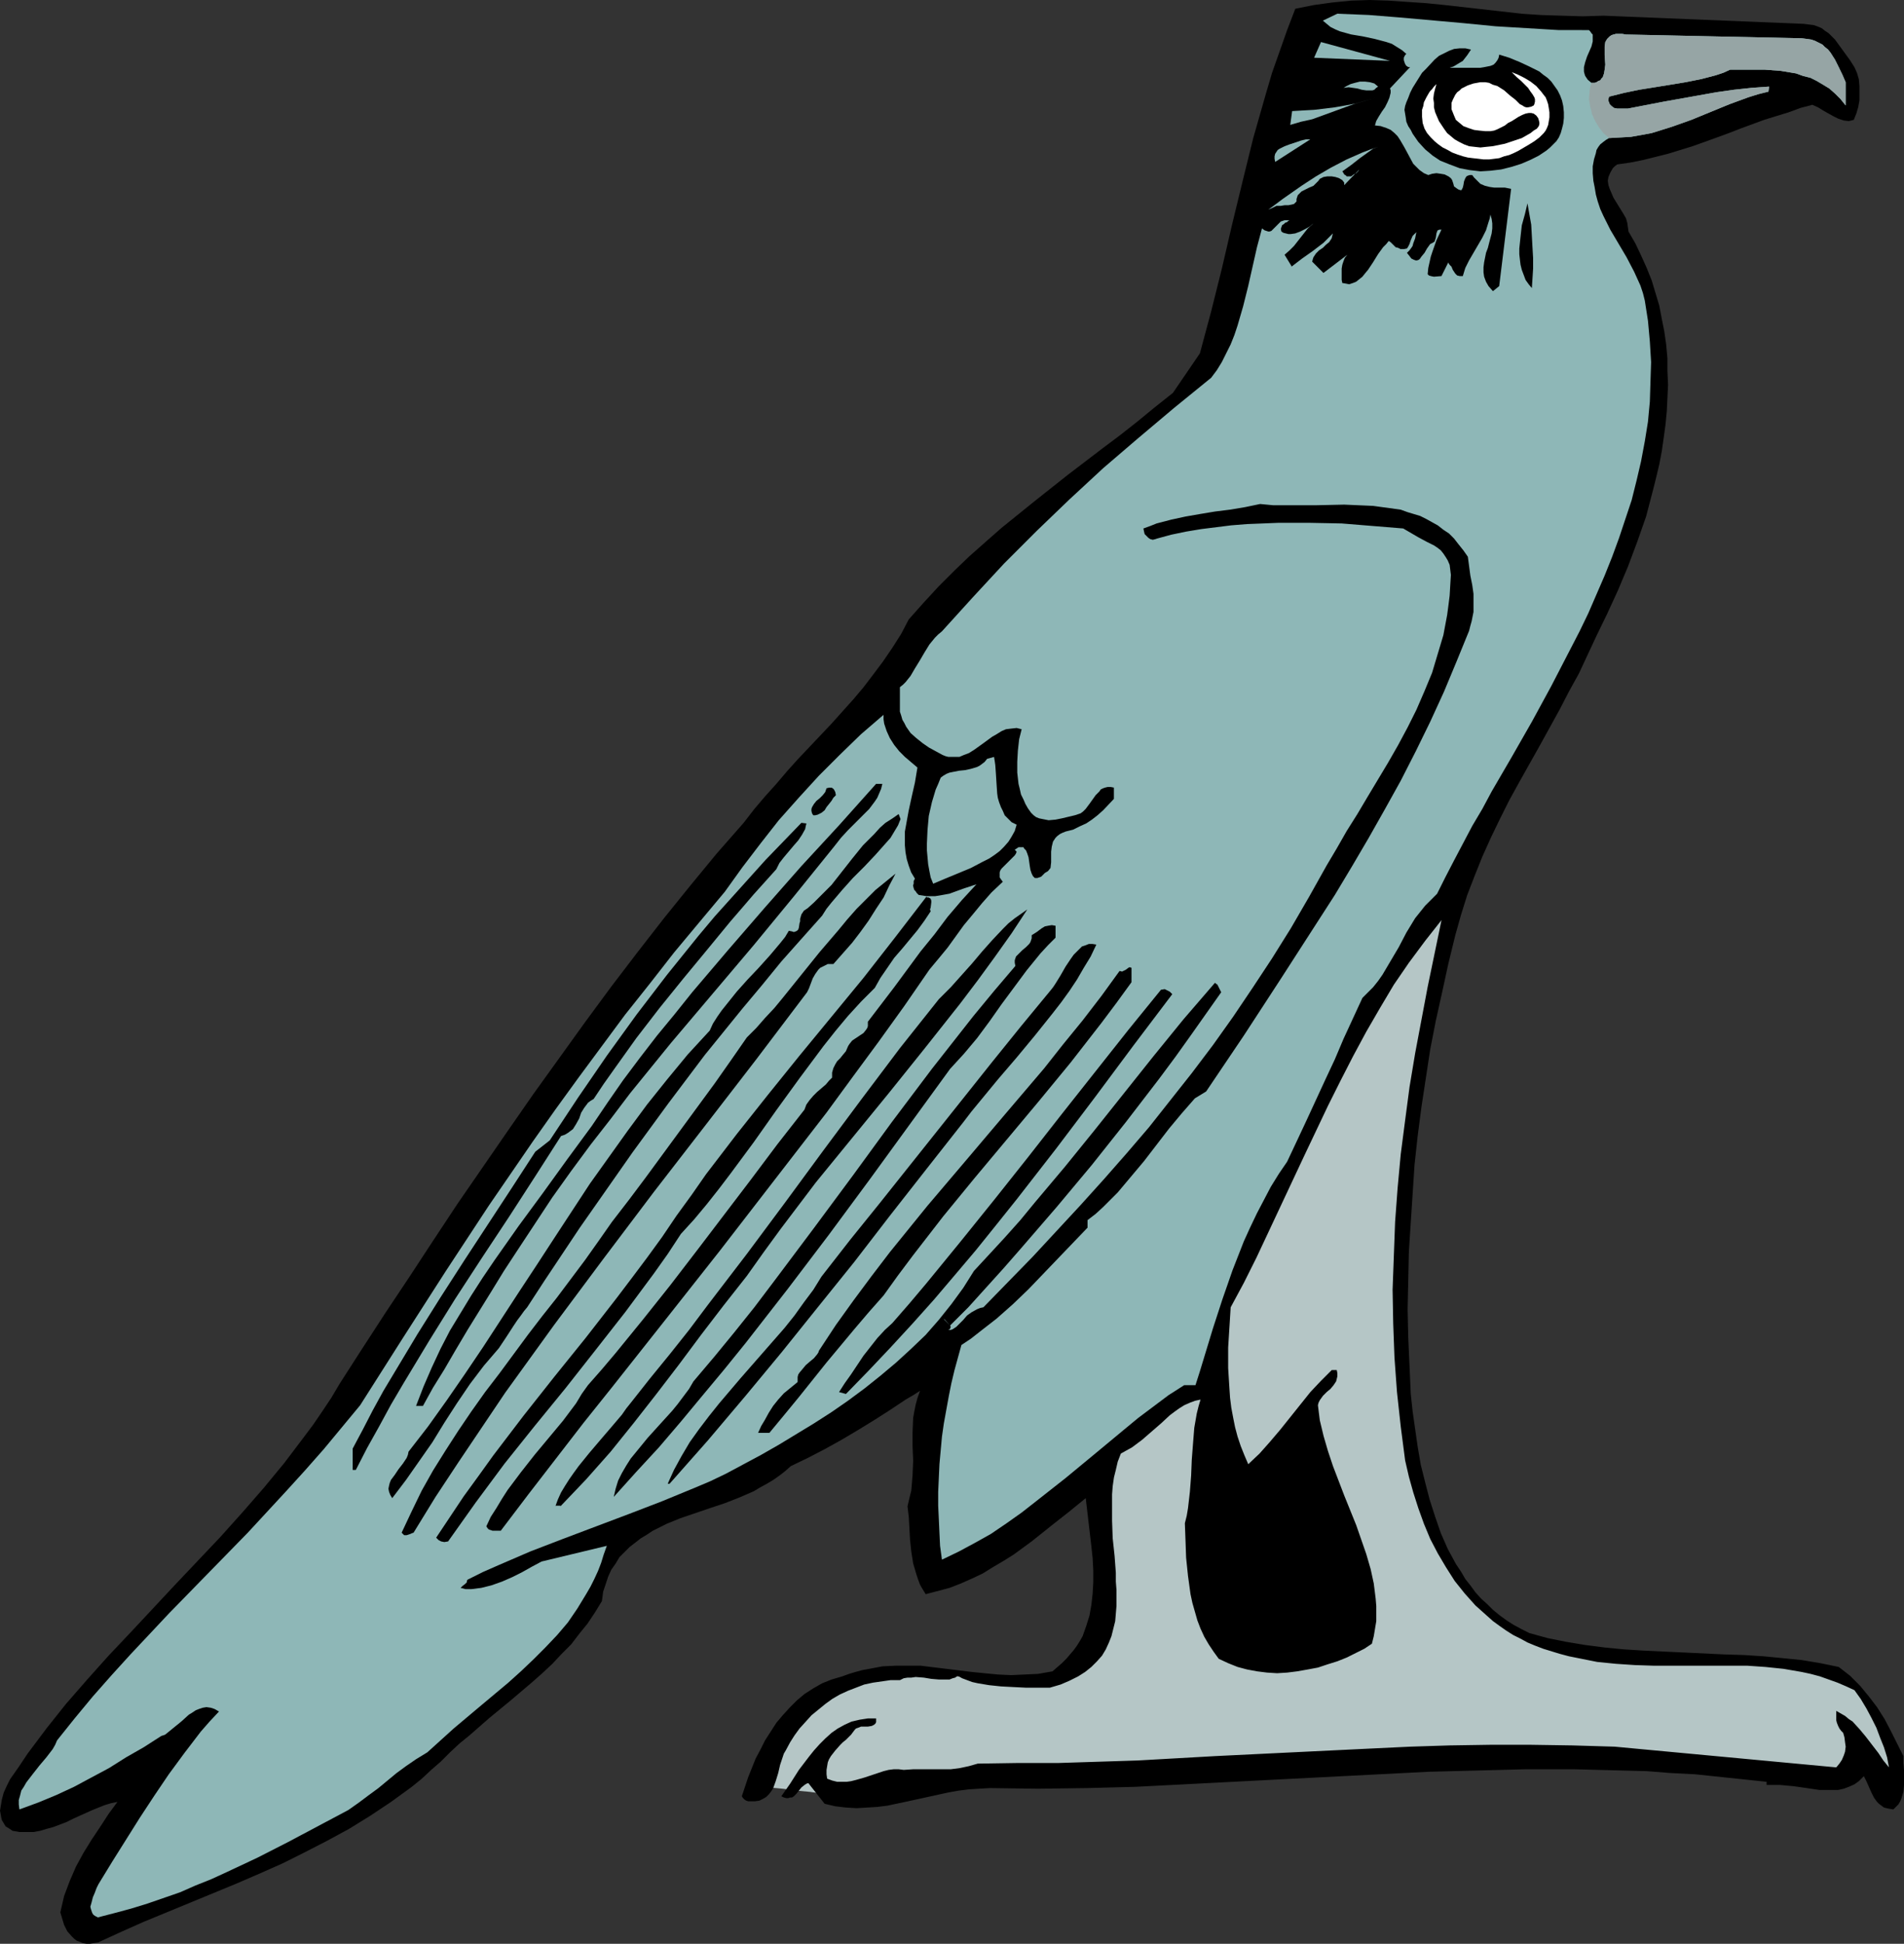 <?xml version="1.0" encoding="UTF-8" standalone="no"?>
<svg
   version="1.0"
   width="129.724mm"
   height="132.407mm"
   id="svg25"
   sodipodi:docname="Egyptian Design 2.wmf"
   xmlns:inkscape="http://www.inkscape.org/namespaces/inkscape"
   xmlns:sodipodi="http://sodipodi.sourceforge.net/DTD/sodipodi-0.dtd"
   xmlns="http://www.w3.org/2000/svg"
   xmlns:svg="http://www.w3.org/2000/svg">
  <rect width="100%" height="100%" fill="#333333" stroke="none"/>
  <sodipodi:namedview
     id="namedview25"
     pagecolor="#ffffff"
     bordercolor="#000000"
     borderopacity="0.25"
     inkscape:showpageshadow="2"
     inkscape:pageopacity="0.0"
     inkscape:pagecheckerboard="0"
     inkscape:deskcolor="#d1d1d1"
     inkscape:document-units="mm" />
  <defs
     id="defs1">
    <pattern
       id="WMFhbasepattern"
       patternUnits="userSpaceOnUse"
       width="6"
       height="6"
       x="0"
       y="0" />
  </defs>
  <path
     style="fill:#b5c6c6;fill-opacity:1;fill-rule:evenodd;stroke:none"
     d="m 376.204,226.222 -1.131,3.878 -1.293,3.878 -1.131,4.04 -0.97,4.363 -1.131,4.363 -0.97,4.686 -0.97,4.524 -0.97,4.848 -0.808,4.848 -0.808,5.009 -1.616,10.18 -1.293,10.18 -0.97,10.503 -0.97,10.503 -0.485,10.342 -0.162,5.171 -0.162,5.009 v 5.009 l 0.162,4.848 0.162,4.848 0.162,4.686 0.323,4.686 0.323,4.524 0.485,4.363 0.646,4.04 0.646,4.04 0.808,3.878 1.131,4.848 1.293,4.524 1.454,4.363 1.616,4.04 1.939,4.04 2.101,3.555 2.101,3.393 2.424,3.232 2.747,2.909 2.747,2.585 1.454,1.293 1.616,0.97 1.616,1.131 1.616,0.97 1.616,0.97 1.778,0.808 1.778,0.808 1.939,0.646 1.939,0.485 1.939,0.646 1.939,0.323 2.101,0.485 3.878,0.485 4.202,0.323 4.363,0.485 4.363,0.162 9.05,0.485 9.211,0.485 9.05,0.485 4.363,0.485 4.363,0.485 4.04,0.485 4.04,0.808 3.717,0.97 3.394,0.97 1.616,0.808 1.616,0.97 1.454,1.131 1.454,1.454 1.454,1.616 1.454,1.777 1.293,1.939 1.131,1.939 0.97,2.101 0.97,2.101 0.808,2.101 0.485,2.101 0.485,2.101 0.323,2.101 v 1.939 l -0.323,1.777 h -0.808 -0.646 l -0.646,-0.323 -0.646,-0.323 -0.97,-0.808 -1.778,-2.262 -0.97,-0.808 -0.808,-0.485 -0.646,-0.323 -0.808,-0.162 h -0.97 v 0.323 l -0.162,0.485 -0.323,0.323 -0.485,0.323 -0.485,0.323 -0.485,0.323 -0.646,0.162 -0.808,0.162 -0.808,0.162 -0.97,0.162 -1.131,0.162 h -1.131 -1.131 -4.202 -3.232 l -3.394,-0.162 -3.878,-0.162 -4.04,-0.323 -4.363,-0.323 -4.686,-0.323 -4.848,-0.485 -5.01,-0.323 -5.333,-0.323 -5.333,-0.323 -5.818,-0.485 -5.818,-0.323 -5.979,-0.323 -6.302,-0.162 -6.302,-0.162 -6.302,-0.323 h -6.626 -6.626 l -6.787,0.162 -6.787,0.162 -6.787,0.323 -6.949,0.485 -6.949,0.646 -6.949,0.646 -4.686,0.485 -5.01,0.323 -5.01,0.323 h -5.171 l -5.333,0.162 h -5.333 -21.654 -5.333 l -5.171,0.162 -5.171,0.323 -5.01,0.323 -4.848,0.323 -4.686,0.485 -3.07,0.485 -3.07,0.646 -6.141,1.293 -3.07,0.646 -3.07,0.485 -3.232,0.485 -3.394,0.162 -3.717,0.162 -3.878,-0.162 -3.555,-0.162 -3.394,-0.485 -3.394,-0.323 -3.555,-0.485 -3.555,-0.323 -3.555,-0.323 1.454,-3.393 1.778,-3.232 1.616,-2.909 1.778,-2.909 1.939,-2.585 1.939,-2.424 2.101,-2.101 2.101,-2.101 2.262,-1.777 2.586,-1.454 2.424,-1.293 2.586,-1.293 2.747,-0.808 2.747,-0.646 3.07,-0.323 3.07,-0.323 h 2.747 l 2.747,0.162 5.171,0.485 5.171,0.646 5.171,0.646 5.171,0.485 5.01,0.162 h 2.586 l 2.586,-0.162 2.586,-0.162 2.586,-0.485 1.454,-0.485 1.293,-0.485 1.131,-0.646 1.131,-0.646 0.97,-0.808 0.97,-0.97 0.808,-0.97 0.646,-1.131 0.646,-1.131 0.485,-1.293 0.485,-1.293 0.485,-1.293 0.485,-2.909 0.485,-2.909 0.162,-3.232 v -3.07 l -0.162,-3.232 -0.162,-3.07 -0.162,-3.07 -0.323,-2.747 -0.162,-2.747 -0.162,-2.424 v -1.616 l -0.162,-1.293 -0.162,-1.131 v -0.97 -0.808 l -0.162,-0.808 v -1.131 l 0.162,-0.97 0.162,-1.131 0.162,-1.131 0.323,-0.646 0.162,-0.646 0.808,-2.585 0.97,-2.424 1.293,-2.101 1.293,-1.777 1.454,-1.777 1.616,-1.454 1.778,-1.454 1.778,-1.293 1.939,-1.131 1.939,-1.131 4.202,-2.262 4.202,-1.939 4.202,-2.424 v 2.909 l -0.162,3.07 -0.162,3.232 -0.323,3.232 -0.808,6.787 -0.808,6.948 -0.808,7.11 -0.323,3.393 -0.162,3.555 v 3.232 l -0.162,3.393 0.162,3.232 0.323,3.07 0.323,2.747 0.646,2.747 0.97,2.585 0.97,2.424 1.293,2.101 0.808,0.97 0.808,0.97 0.97,0.808 0.97,0.808 0.97,0.646 1.131,0.646 1.131,0.485 1.293,0.485 1.454,0.485 1.454,0.323 1.454,0.162 1.778,0.323 h 1.616 1.939 l 1.939,-0.162 1.939,-0.323 2.101,-0.323 2.262,-0.323 2.424,-0.485 2.424,-0.646 2.586,-0.808 2.747,-0.808 0.808,-0.97 0.646,-1.293 0.485,-1.131 0.323,-1.293 0.323,-1.454 0.162,-1.454 v -1.616 l -0.162,-1.616 -0.162,-1.777 -0.162,-1.616 -0.323,-1.939 -0.485,-1.777 -0.97,-3.878 -1.131,-4.04 -1.454,-4.04 -1.454,-4.04 -1.454,-4.04 -1.454,-3.878 -1.454,-3.878 -1.293,-3.555 -0.97,-3.393 -0.485,-1.616 -0.323,-1.454 -1.454,0.485 -1.131,0.646 -1.131,0.646 -1.131,0.808 -1.939,1.777 -1.939,1.939 -1.778,1.777 -0.97,0.808 -0.97,0.808 -1.131,0.646 -1.131,0.485 -1.293,0.323 -1.293,0.162 -0.485,-1.939 -0.485,-1.939 -0.485,-1.777 -0.323,-1.616 -0.485,-1.616 -0.323,-1.293 -0.485,-1.454 -0.323,-1.131 -0.646,-2.262 -0.646,-2.101 -0.485,-1.777 -0.485,-1.777 -0.323,-1.777 -0.162,-1.777 -0.162,-1.939 v -2.101 l 0.162,-2.424 0.162,-1.293 v -1.454 l 0.323,-1.454 0.162,-1.616 0.162,-1.777 0.323,-1.939 6.302,-15.351 6.464,-15.189 3.394,-7.595 3.555,-7.595 3.555,-7.433 3.717,-7.271 3.717,-7.271 3.878,-7.11 4.04,-6.948 4.202,-6.787 4.525,-6.625 4.525,-6.302 4.686,-6.14 z"
     id="path1" />
  <path
     style="fill:#000000;fill-opacity:1;fill-rule:evenodd;stroke:none"
     d="m 464.438,6.14 1.293,0.162 1.293,0.162 0.97,0.323 1.131,0.485 0.808,0.646 0.97,0.646 1.616,1.616 1.293,1.777 1.293,1.777 1.293,1.777 1.131,1.777 0.646,1.454 0.485,1.616 0.162,1.777 v 1.777 1.939 l -0.323,1.777 -0.485,1.616 -0.646,1.616 -0.646,0.162 -0.646,0.162 -1.293,-0.162 -1.454,-0.485 -1.293,-0.646 -2.586,-1.454 -1.293,-0.808 -1.454,-0.646 -3.07,0.808 -3.07,1.131 -6.302,1.939 -6.141,2.262 -2.909,1.131 -3.07,1.131 -6.302,2.262 -6.302,1.939 -3.232,0.808 -3.232,0.808 -3.232,0.646 -3.394,0.485 -0.646,0.485 -0.485,0.485 -0.646,1.131 -0.485,1.131 -0.162,0.97 0.162,1.131 0.323,0.97 0.485,1.131 0.485,1.131 1.293,2.101 1.293,2.101 0.646,1.131 0.323,1.131 0.162,1.131 0.162,1.131 1.778,3.07 1.454,3.07 1.454,3.232 1.293,3.232 0.97,3.232 0.97,3.232 0.646,3.393 0.646,3.232 0.485,3.393 0.323,3.555 v 3.232 l 0.162,3.555 -0.162,3.393 -0.162,3.393 -0.323,3.393 -0.485,3.555 -0.485,3.393 -0.646,3.393 -0.808,3.393 -0.808,3.232 -1.778,6.787 -2.262,6.463 -2.424,6.463 -2.586,6.14 -2.747,5.979 -2.747,5.656 -2.262,4.848 -2.262,4.848 -2.586,4.686 -2.424,4.686 -5.171,9.372 -5.171,9.21 -2.586,4.686 -2.424,4.848 -2.262,4.686 -2.262,5.009 -1.939,4.848 -1.939,5.009 -1.616,5.171 -1.454,5.171 -1.778,7.271 -1.616,7.433 -1.616,7.271 -1.454,7.433 -1.131,7.433 -1.131,7.433 -0.97,7.433 -0.808,7.433 -0.485,7.433 -0.485,7.433 -0.485,7.433 -0.162,7.433 -0.162,7.433 0.162,7.271 0.323,7.271 0.323,7.271 0.485,4.524 0.646,4.524 0.646,4.524 0.808,4.686 1.131,4.524 1.131,4.363 1.454,4.524 1.454,4.201 1.778,4.04 2.101,3.878 1.293,1.939 1.131,1.939 1.293,1.616 1.293,1.777 1.454,1.616 1.616,1.454 1.454,1.454 1.778,1.454 1.778,1.293 1.778,1.131 2.101,1.131 1.939,0.97 4.686,1.293 4.848,0.97 4.848,0.808 5.01,0.646 5.01,0.485 5.171,0.323 10.342,0.485 10.181,0.485 5.171,0.162 5.01,0.323 5.01,0.485 4.848,0.485 4.848,0.808 4.686,0.97 1.454,1.131 1.454,1.131 1.293,1.293 1.293,1.293 2.262,2.747 2.101,2.747 1.939,3.07 1.616,3.07 3.232,6.463 v 1.777 l 0.162,1.939 v 1.939 1.777 l -0.162,1.777 -0.485,1.616 -0.323,0.808 -0.485,0.808 -0.646,0.646 -0.646,0.646 -0.97,-0.162 -0.808,-0.162 -0.646,-0.162 -0.646,-0.485 -0.646,-0.485 -0.485,-0.485 -0.808,-1.131 -0.646,-1.293 -1.293,-2.909 -0.646,-1.293 -1.293,1.293 -1.131,0.808 -1.454,0.646 -1.293,0.485 -1.454,0.323 h -1.616 -1.616 -1.616 l -3.232,-0.485 -3.394,-0.485 -3.555,-0.323 h -1.778 -1.616 v -0.808 l -6.141,-0.646 -6.141,-0.646 -6.141,-0.646 -6.302,-0.323 -6.141,-0.485 -6.302,-0.162 -12.443,-0.323 h -12.443 l -12.443,0.323 -12.605,0.323 -12.605,0.646 -25.21,1.293 -25.048,1.293 -12.605,0.646 -12.605,0.323 -12.443,0.162 -12.443,-0.162 -2.747,0.162 -2.586,0.162 -2.586,0.323 -2.747,0.485 -10.342,2.262 -5.333,1.131 -2.586,0.323 -2.586,0.162 -2.747,0.162 -2.747,-0.162 -2.747,-0.323 -2.747,-0.646 -4.202,-5.332 -0.485,0.162 -0.485,0.323 -0.808,0.646 -0.646,0.808 -0.646,0.808 -0.646,0.646 -0.485,0.323 h -0.485 l -0.485,0.162 h -0.485 l -0.646,-0.162 -0.646,-0.323 2.262,-3.232 2.262,-3.555 2.586,-3.393 1.293,-1.616 1.454,-1.616 1.454,-1.454 1.616,-1.454 1.616,-1.131 1.778,-0.97 1.778,-0.808 2.101,-0.485 2.101,-0.323 h 2.101 v 0.485 0.485 l -0.162,0.323 -0.323,0.323 -0.646,0.323 -0.97,0.162 h -1.778 l -0.808,0.323 -0.485,0.162 -0.323,0.323 -0.97,1.293 -1.293,1.293 -0.808,0.646 -0.646,0.646 -1.293,1.454 -1.131,1.454 -0.485,0.808 -0.323,0.808 -0.162,0.97 -0.162,0.97 v 1.131 l 0.162,1.131 1.293,0.485 1.293,0.323 h 1.131 1.293 l 1.131,-0.162 1.293,-0.323 2.262,-0.646 2.424,-0.808 2.424,-0.808 1.293,-0.323 1.293,-0.162 h 1.293 l 1.293,0.162 2.424,-0.162 h 7.272 2.424 l 2.424,-0.323 2.262,-0.485 2.262,-0.646 10.504,-0.162 h 10.342 l 10.181,-0.323 10.181,-0.323 20.038,-1.131 19.877,-0.97 20.038,-0.97 10.181,-0.485 10.181,-0.323 10.504,-0.162 h 10.342 l 10.666,0.162 10.989,0.323 57.045,5.332 0.808,-0.97 0.646,-0.97 0.485,-1.131 0.323,-0.97 0.162,-1.293 -0.162,-1.131 -0.162,-1.293 -0.323,-1.131 -0.485,-0.485 -0.485,-0.646 -0.323,-0.646 -0.323,-0.808 -0.162,-0.646 v -0.808 -1.616 l 1.131,0.646 1.131,0.646 0.97,0.808 0.97,0.646 1.778,1.939 1.616,1.939 3.232,4.201 1.293,1.939 1.454,1.777 -0.485,-2.585 -0.808,-2.585 -0.97,-2.424 -0.97,-2.585 -1.293,-2.585 -1.293,-2.424 -1.454,-2.424 -1.616,-2.262 -2.101,-0.97 -2.262,-0.97 -2.262,-0.808 -2.262,-0.808 -2.424,-0.646 -2.262,-0.485 -4.686,-0.808 -4.686,-0.485 -4.686,-0.323 h -4.686 -4.848 -4.848 -4.848 -4.848 l -4.848,-0.162 -4.848,-0.323 -4.848,-0.485 -4.848,-0.97 -2.424,-0.485 -2.424,-0.646 -2.101,-0.646 -2.101,-0.646 -2.101,-0.808 -1.939,-0.808 -1.778,-0.97 -1.939,-0.97 -1.778,-1.131 -1.616,-1.131 -1.778,-1.293 -1.454,-1.293 -3.07,-2.747 -2.747,-3.07 -2.586,-3.232 -2.262,-3.555 -2.101,-3.555 -1.939,-3.717 -1.616,-3.878 -1.454,-4.04 -1.293,-4.04 -1.131,-4.04 -0.97,-4.201 -1.131,-8.726 -0.97,-8.887 -0.646,-8.887 -0.323,-8.726 -0.162,-8.726 0.323,-8.726 0.323,-8.726 0.646,-8.726 0.808,-8.726 1.131,-8.726 1.131,-8.564 1.454,-8.726 1.616,-8.564 1.616,-8.564 1.778,-8.564 1.778,-8.564 -4.202,5.332 -4.202,5.656 -3.878,5.656 -3.555,5.979 -3.555,6.14 -3.394,6.302 -3.232,6.302 -3.232,6.463 -6.141,12.927 -6.141,13.089 -6.141,13.089 -3.232,6.463 -3.394,6.302 -0.323,5.171 -0.323,5.171 v 5.332 l 0.323,5.171 0.162,2.424 0.323,2.585 0.485,2.585 0.485,2.424 0.646,2.424 0.808,2.424 0.97,2.424 0.97,2.262 2.909,-2.747 2.586,-2.909 2.747,-3.232 2.586,-3.232 2.586,-3.232 2.586,-3.232 2.747,-2.909 1.454,-1.454 1.293,-1.293 h 1.293 l 0.162,0.808 v 0.808 l -0.162,0.646 -0.162,0.646 -0.646,0.97 -0.808,0.97 -0.97,0.808 -0.97,0.97 -0.808,1.131 -0.323,0.646 -0.162,0.646 0.485,3.878 0.97,4.04 1.131,3.878 1.293,3.878 2.909,7.595 3.07,7.595 1.293,3.717 1.293,3.717 1.131,3.878 0.808,3.716 0.485,3.878 0.162,1.939 v 1.939 1.939 l -0.323,1.939 -0.323,1.939 -0.485,1.939 -1.939,1.293 -2.262,1.131 -2.262,1.131 -2.424,0.97 -2.586,0.808 -2.424,0.808 -2.586,0.485 -2.747,0.485 -2.586,0.323 -2.586,0.162 -2.586,-0.162 -2.586,-0.323 -2.586,-0.485 -2.424,-0.646 -2.424,-0.97 -2.424,-1.131 -1.293,-1.777 -1.293,-1.939 -1.131,-1.939 -0.97,-2.101 -0.808,-2.101 -0.646,-2.262 -0.646,-2.262 -0.485,-2.262 -0.646,-4.686 -0.485,-4.686 -0.162,-4.524 -0.162,-4.363 0.485,-1.939 0.323,-1.939 0.485,-4.201 0.323,-4.201 0.162,-4.04 0.323,-4.201 0.323,-4.04 0.646,-3.716 0.485,-1.939 0.485,-1.616 -1.454,0.323 -1.293,0.485 -1.454,0.646 -1.293,0.808 -1.131,0.808 -1.293,0.97 -2.262,2.101 -2.424,2.101 -2.424,2.101 -2.586,1.939 -1.454,0.808 -1.454,0.808 -0.808,2.101 -0.485,2.101 -0.485,1.939 -0.323,2.262 -0.162,2.101 v 2.262 4.524 l 0.162,4.524 0.485,4.524 0.323,4.363 v 2.262 l 0.162,2.101 v 2.101 2.101 l -0.162,1.939 -0.162,1.939 -0.485,1.939 -0.485,1.939 -0.646,1.616 -0.808,1.777 -0.97,1.616 -1.293,1.454 -1.454,1.454 -1.616,1.293 -1.778,1.131 -2.262,1.131 -2.262,0.97 -2.747,0.808 h -6.302 l -3.232,-0.162 -3.07,-0.162 -3.07,-0.323 -2.909,-0.485 -1.454,-0.323 -1.293,-0.485 -1.293,-0.485 -1.131,-0.646 -0.646,0.485 -0.646,0.162 -0.808,0.323 h -0.808 -1.939 l -1.939,-0.162 -1.939,-0.323 -2.101,-0.162 -1.131,0.162 h -0.97 l -0.97,0.162 -0.97,0.485 h -2.424 l -2.262,0.323 -2.262,0.323 -2.262,0.485 -2.101,0.808 -2.101,0.808 -2.101,0.97 -1.939,1.131 -1.778,1.293 -1.778,1.454 -1.778,1.454 -1.454,1.616 -1.616,1.777 -1.293,1.777 -1.131,1.777 -1.131,2.101 -0.485,0.808 -0.323,0.97 -0.646,1.939 -0.485,2.101 -0.646,2.101 -0.646,1.777 -0.485,0.808 -0.646,0.808 -0.646,0.646 -0.808,0.485 -0.97,0.485 -1.131,0.162 h -0.97 -0.808 l -0.485,-0.162 -0.485,-0.323 -0.323,-0.323 -0.323,-0.485 0.808,-2.424 0.808,-2.424 0.97,-2.424 0.97,-2.424 1.293,-2.424 1.131,-2.262 1.454,-2.262 1.454,-2.262 1.778,-2.101 1.778,-1.939 1.778,-1.777 1.939,-1.616 2.262,-1.454 2.262,-1.293 2.424,-0.97 2.747,-0.808 1.778,-0.646 1.616,-0.485 1.778,-0.485 1.778,-0.323 3.394,-0.646 3.394,-0.162 h 3.232 3.232 l 6.626,0.808 6.626,0.808 3.232,0.323 3.394,0.323 3.394,0.162 3.555,-0.162 3.394,-0.162 3.717,-0.646 1.293,-1.131 1.131,-0.97 1.131,-1.131 0.97,-1.131 0.97,-1.131 0.808,-1.131 0.808,-1.293 0.646,-1.131 0.97,-2.747 0.808,-2.585 0.485,-2.747 0.323,-2.909 0.162,-2.909 v -3.07 l -0.162,-3.07 -0.323,-3.07 -1.454,-12.442 -4.363,3.555 -4.525,3.555 -4.848,3.878 -4.848,3.555 -2.586,1.616 -2.747,1.616 -2.586,1.616 -2.747,1.293 -2.909,1.293 -2.909,1.131 -3.07,0.808 -3.07,0.808 -0.808,-1.293 -0.646,-1.131 -0.485,-1.293 -0.485,-1.454 -0.808,-2.747 -0.485,-3.07 -0.323,-3.07 -0.162,-2.909 -0.162,-2.909 -0.323,-2.747 0.485,-2.101 0.485,-1.939 0.162,-1.939 0.162,-1.939 0.162,-3.878 -0.162,-3.717 v -3.555 l 0.162,-3.716 0.323,-1.777 0.323,-1.616 0.485,-1.777 0.646,-1.777 -1.778,1.131 -1.939,1.131 -1.939,1.293 -1.939,1.293 -4.04,2.585 -4.202,2.585 -4.363,2.585 -4.363,2.424 -4.363,2.262 -4.363,2.101 -1.454,1.293 -1.454,1.131 -1.616,1.131 -1.616,0.97 -1.778,0.97 -1.616,0.97 -3.717,1.616 -3.717,1.454 -3.878,1.293 -7.595,2.585 -3.555,1.454 -3.555,1.777 -1.454,0.97 -1.616,0.97 -1.454,1.131 -1.454,1.131 -1.293,1.293 -1.293,1.293 -0.97,1.616 -1.131,1.616 -0.808,1.777 -0.646,1.939 -0.646,1.939 -0.323,2.424 -1.778,2.909 -1.939,2.909 -2.101,2.585 -2.101,2.747 -2.424,2.424 -2.424,2.585 -2.586,2.424 -2.747,2.424 -5.333,4.524 -2.747,2.262 -2.747,2.262 -5.171,4.524 -2.586,2.101 -2.424,2.262 -2.424,2.424 -2.424,2.101 -2.424,2.262 -2.586,2.101 -5.333,3.878 -5.333,3.555 -5.494,3.393 -5.656,3.07 -5.656,2.909 -5.818,2.909 -5.818,2.585 -5.979,2.585 -23.917,9.857 -5.818,2.585 -5.979,2.747 -1.131,0.162 -0.97,0.162 h -0.808 l -0.97,-0.162 -0.808,-0.323 -0.808,-0.323 -0.646,-0.485 -0.646,-0.646 -1.131,-1.293 -0.808,-1.616 -0.485,-1.616 -0.485,-1.616 0.485,-2.101 0.485,-2.101 1.454,-3.878 1.616,-3.717 1.939,-3.555 2.101,-3.393 2.262,-3.393 2.101,-3.232 2.262,-3.07 -1.616,0.323 -1.616,0.485 -3.232,1.293 -3.232,1.454 -1.778,0.808 -1.616,0.808 -3.394,1.293 -1.778,0.485 -1.616,0.485 -1.778,0.323 H 6.787 5.01 L 3.232,471.35 2.262,470.704 1.454,470.219 0.97,469.411 0.485,468.603 0.323,467.957 0.162,466.987 0,466.179 l 0.162,-0.97 0.323,-1.939 0.485,-1.777 0.808,-1.777 0.808,-1.616 2.262,-3.232 2.262,-3.393 4.848,-6.463 5.01,-6.302 5.494,-6.302 5.494,-6.14 5.656,-5.979 11.474,-12.281 11.635,-12.281 5.656,-6.302 5.494,-6.302 5.333,-6.463 5.01,-6.625 2.424,-3.232 2.424,-3.555 2.262,-3.393 2.101,-3.555 5.818,-9.049 5.979,-9.21 6.141,-9.21 6.141,-9.372 6.302,-9.534 12.928,-18.744 6.626,-9.534 6.626,-9.21 6.626,-9.21 6.787,-9.21 6.787,-8.887 6.787,-8.726 6.787,-8.403 6.787,-8.241 6.949,-7.918 2.747,-3.555 2.747,-3.232 2.909,-3.232 2.747,-3.232 2.909,-3.232 2.909,-3.07 5.656,-5.979 5.656,-6.302 2.586,-3.07 2.586,-3.393 2.424,-3.232 2.424,-3.555 2.262,-3.555 1.939,-3.717 3.878,-4.363 3.878,-4.201 4.04,-4.04 3.878,-3.717 4.202,-3.716 4.04,-3.555 8.403,-6.787 8.565,-6.787 8.888,-6.787 4.525,-3.393 4.525,-3.555 4.525,-3.717 4.686,-3.717 6.949,-10.18 v 0 l 2.909,-10.826 2.747,-10.988 2.586,-11.15 2.747,-11.311 2.747,-11.15 1.616,-5.656 1.616,-5.656 1.616,-5.494 1.939,-5.494 1.939,-5.494 2.101,-5.494 4.848,-0.97 4.686,-0.646 4.848,-0.485 L 352.772,0 l 4.848,0.162 4.686,0.323 4.848,0.323 4.848,0.485 10.019,1.131 10.019,1.131 5.01,0.323 5.171,0.162 5.333,0.162 5.333,-0.162 z"
     id="path2" />
  <path
     style="fill:#000000;fill-opacity:1;fill-rule:evenodd;stroke:none"
     d="m 322.553,384.739 12.605,-10.665 0.323,2.585 0.646,2.424 0.646,2.424 0.646,2.262 1.939,4.686 1.939,4.686 1.939,4.848 1.939,4.686 0.808,2.585 0.808,2.424 0.646,2.585 0.485,2.585 v 1.777 1.777 1.616 1.454 l -0.485,1.454 -0.162,0.646 -0.323,0.646 -0.485,0.485 -0.485,0.646 -0.808,0.485 -0.808,0.485 h -1.454 -1.454 l -2.747,0.485 -2.586,0.485 -5.171,1.131 -2.586,0.323 h -1.293 -1.454 l -1.454,-0.162 -1.454,-0.162 -1.131,-0.323 -0.97,-0.323 -0.97,-0.323 -0.97,-0.485 -0.808,-0.646 -0.808,-0.646 -1.454,-1.454 -1.131,-1.616 -1.131,-1.939 -0.808,-1.939 -0.808,-2.101 -0.485,-2.262 -0.485,-2.262 -0.808,-4.848 -0.485,-4.524 -0.323,-2.101 -0.162,-2.101 3.555,-33.287 0.646,1.454 0.485,1.454 0.808,2.909 1.454,5.817 0.97,2.909 0.646,1.293 0.646,1.293 0.808,1.293 1.131,1.131 1.131,0.97 z"
     id="path3" />
  <path
     style="fill:#8eb7b7;fill-opacity:1;fill-rule:evenodd;stroke:none"
     d="m 409.171,7.756 0.323,0.323 0.323,0.485 0.323,0.323 v 0.646 0.485 0.646 l -0.323,1.293 -1.131,2.585 -0.485,1.454 -0.323,1.293 v 0.485 0.646 l 0.162,0.646 0.162,0.485 0.323,0.485 0.323,0.485 0.97,0.808 h 0.808 l 0.485,-0.162 0.485,-0.323 0.485,-0.162 0.323,-0.485 0.323,-0.323 0.323,-0.97 0.162,-0.97 0.162,-1.293 -0.162,-2.424 v -1.131 -1.131 l 0.162,-1.131 0.485,-0.808 0.323,-0.323 0.323,-0.323 0.485,-0.323 0.485,-0.162 0.646,-0.162 h 0.808 0.808 l 0.97,0.162 45.248,0.97 1.293,0.162 1.131,0.162 0.97,0.323 0.97,0.485 0.97,0.485 0.646,0.646 0.808,0.646 0.646,0.808 1.131,1.777 0.97,1.939 1.778,3.878 v 5.979 l -1.293,-1.616 -1.454,-1.454 -1.454,-1.293 -1.616,-0.97 -1.616,-0.97 -1.616,-0.808 -1.939,-0.485 -1.778,-0.646 -1.939,-0.323 -1.939,-0.323 -2.101,-0.162 -2.101,-0.162 h -4.363 -4.525 l -1.778,0.808 -1.939,0.646 -3.717,0.97 -4.04,0.808 -7.918,1.293 -4.04,0.646 -3.878,0.808 -3.878,0.97 -0.162,0.646 v 0.485 l 0.162,0.323 0.162,0.485 0.485,0.485 0.646,0.485 0.808,0.162 h 0.97 0.97 0.808 l 9.211,-1.777 9.05,-1.616 4.525,-0.808 4.525,-0.646 4.525,-0.485 4.525,-0.323 -0.162,1.293 -2.586,0.646 -2.586,0.808 -4.848,1.777 -9.858,4.04 -5.01,1.777 -2.586,0.808 -2.586,0.808 -2.586,0.485 -2.747,0.485 -2.747,0.162 -2.909,0.162 -0.808,0.485 -0.646,0.485 -0.808,0.646 -0.485,0.646 -0.485,0.808 -0.162,0.808 -0.485,1.616 -0.323,1.777 v 1.777 l 0.162,1.939 0.323,1.616 0.323,1.939 0.485,1.777 0.646,1.939 0.808,1.777 1.778,3.555 2.101,3.555 2.101,3.555 1.939,3.717 0.808,1.777 0.808,1.777 0.646,1.939 0.485,1.939 0.808,5.171 0.485,5.332 0.323,5.332 -0.162,5.009 -0.162,5.171 -0.485,5.171 -0.808,5.009 -0.97,5.171 -1.131,4.848 -1.293,5.171 -1.616,4.848 -1.616,4.848 -1.778,4.848 -1.939,4.848 -2.101,4.848 -2.101,4.848 -2.262,4.686 -2.424,4.686 -4.848,9.372 -5.01,9.21 -5.171,9.049 -5.171,8.887 -2.424,4.524 -2.586,4.363 -4.686,8.887 -2.262,4.363 -2.101,4.201 -1.454,1.454 -1.616,1.616 -1.293,1.616 -1.293,1.616 -2.262,3.717 -1.939,3.717 -2.101,3.555 -2.101,3.555 -1.131,1.616 -1.293,1.616 -1.293,1.293 -1.454,1.454 -4.848,10.503 -2.262,5.332 -2.424,5.171 -4.848,10.503 -2.424,5.171 -2.586,5.494 -2.101,3.07 -2.101,3.393 -1.778,3.393 -1.778,3.393 -1.778,3.717 -1.616,3.555 -1.454,3.716 -1.454,3.717 -2.586,7.433 -2.424,7.433 -2.262,7.433 -1.131,3.716 -1.131,3.555 h -2.909 l -4.04,2.585 -3.878,2.909 -3.878,2.909 -3.717,3.07 -7.595,6.302 -7.434,6.14 -7.595,5.979 -3.717,2.909 -3.878,2.747 -4.04,2.747 -4.04,2.262 -4.202,2.262 -4.363,2.101 -0.485,-3.555 -0.162,-3.393 -0.162,-3.555 -0.162,-3.393 v -3.555 l 0.162,-3.555 0.162,-3.555 0.323,-3.555 0.323,-3.555 0.485,-3.393 0.646,-3.555 0.646,-3.555 0.646,-3.232 0.808,-3.393 1.778,-6.463 2.424,-1.616 2.262,-1.777 4.363,-3.393 4.202,-3.716 4.04,-3.878 7.595,-7.918 7.595,-7.918 v -1.939 l 2.101,-1.616 1.939,-1.777 1.778,-1.777 1.939,-1.939 3.394,-4.04 3.394,-4.04 3.232,-4.201 3.232,-4.201 3.232,-3.878 3.394,-3.878 2.909,-1.777 9.696,-14.381 9.373,-14.381 9.373,-14.543 4.686,-7.271 4.363,-7.271 4.363,-7.433 4.202,-7.433 4.04,-7.271 3.878,-7.595 3.717,-7.595 3.555,-7.756 3.232,-7.756 3.232,-7.918 0.323,-1.293 0.323,-1.131 0.485,-2.424 v -2.262 -2.424 l -0.323,-2.262 -0.485,-2.424 -0.646,-4.848 -1.131,-1.616 -1.293,-1.616 -1.131,-1.454 -1.293,-1.293 -1.454,-0.97 -1.454,-1.131 -2.909,-1.616 -1.616,-0.808 -1.616,-0.485 -1.616,-0.485 -1.778,-0.646 -3.555,-0.485 -3.555,-0.485 -3.717,-0.162 -3.717,-0.162 -7.434,0.162 h -3.717 -3.555 -3.555 l -3.394,-0.323 -3.878,0.808 -3.878,0.646 -3.878,0.485 -3.878,0.646 -3.717,0.646 -3.717,0.808 -3.717,0.97 -1.616,0.646 -1.778,0.646 0.162,0.808 0.162,0.646 0.485,0.485 0.485,0.485 0.485,0.323 0.646,0.162 0.646,-0.162 0.485,-0.162 3.555,-0.97 3.878,-0.808 3.878,-0.646 3.878,-0.485 3.878,-0.485 4.04,-0.323 4.04,-0.162 4.04,-0.162 h 8.08 l 8.242,0.162 7.918,0.646 7.918,0.646 1.939,1.131 1.939,1.131 2.101,1.131 1.939,0.97 0.97,0.646 0.808,0.646 0.646,0.808 0.646,0.97 0.485,0.808 0.485,1.131 0.162,1.293 0.162,1.293 -0.162,2.585 -0.162,2.747 -0.323,2.585 -0.323,2.424 -0.485,2.585 -0.485,2.585 -1.454,4.848 -1.454,4.848 -1.939,4.686 -2.101,4.848 -2.262,4.524 -2.424,4.524 -2.586,4.524 -5.333,8.887 -2.586,4.363 -2.747,4.363 -2.586,4.524 -2.586,4.363 -4.525,8.079 -4.686,8.079 -4.848,7.756 -5.01,7.595 -5.01,7.433 -5.171,7.271 -5.494,7.271 -5.494,6.948 -5.494,6.948 -5.818,6.787 -5.818,6.625 -5.979,6.625 -6.141,6.625 -6.141,6.625 -6.302,6.463 -6.464,6.625 -0.808,0.162 -0.808,0.323 -1.454,0.808 -1.131,0.808 -0.97,1.131 -0.97,0.97 -0.808,0.808 -0.97,0.646 -0.485,0.162 h -0.646 l 0.323,-0.162 0.162,-0.162 0.162,-0.485 -0.162,-0.323 -0.323,-0.323 -0.808,-0.808 -0.323,-0.323 -0.162,-0.323 1.616,1.777 4.686,-4.686 4.525,-5.009 4.525,-5.009 4.525,-5.171 9.211,-10.665 9.05,-10.826 8.726,-10.988 8.565,-11.15 4.202,-5.656 4.04,-5.656 3.878,-5.494 3.878,-5.494 -0.323,-0.646 -0.162,-0.323 -0.162,-0.323 -0.323,-0.646 -0.646,-0.485 -8.08,9.372 -7.757,9.534 -7.595,9.534 -7.595,9.534 -7.595,9.372 -7.757,9.21 -3.717,4.524 -4.04,4.524 -3.878,4.201 -4.04,4.363 -2.747,4.363 -3.07,4.201 -3.232,4.04 -3.394,3.878 -3.717,3.555 -3.878,3.555 -4.04,3.393 -4.04,3.232 -4.363,3.232 -4.202,2.909 -4.525,2.909 -4.525,2.747 -4.525,2.747 -4.525,2.585 -9.05,4.848 -4.04,1.939 -4.202,1.777 -8.242,3.393 -8.403,3.232 -8.565,3.232 -8.565,3.232 -8.403,3.232 -8.242,3.555 -4.04,1.777 -3.878,1.939 -0.162,0.323 v 0.323 l -0.485,0.485 -0.646,0.485 -0.485,0.485 1.293,0.323 h 1.454 l 1.293,-0.162 1.293,-0.162 2.586,-0.646 2.747,-0.97 2.586,-1.131 2.586,-1.293 2.586,-1.454 2.424,-1.293 16.806,-4.04 -0.808,2.262 -0.646,2.101 -0.808,2.101 -0.97,2.101 -0.97,1.939 -1.131,1.939 -2.262,3.716 -2.424,3.555 -2.747,3.232 -3.07,3.232 -3.07,3.07 -3.232,3.07 -3.232,2.909 -6.949,5.817 -7.11,5.979 -3.394,3.07 -3.394,3.07 -2.909,1.777 -2.586,1.777 -2.424,1.777 -4.686,3.878 -2.424,1.777 -2.586,1.939 -2.747,1.939 -15.514,8.241 -7.918,4.04 -7.918,3.717 -3.878,1.777 -4.04,1.616 -4.04,1.777 -4.202,1.454 -4.202,1.454 -4.202,1.293 -4.202,1.131 -4.363,1.131 -0.646,-0.323 -0.485,-0.323 -0.323,-0.485 -0.162,-0.485 -0.162,-0.485 -0.162,-0.646 0.323,-1.131 0.323,-1.293 0.485,-1.131 0.485,-1.293 0.485,-0.97 3.555,-5.817 3.555,-5.656 3.555,-5.656 3.717,-5.656 3.717,-5.494 4.04,-5.494 4.202,-5.494 2.262,-2.585 2.424,-2.585 -1.131,-0.646 -0.97,-0.323 -1.131,-0.162 -0.97,0.162 -0.97,0.323 -0.808,0.323 -0.97,0.646 -0.808,0.485 -1.778,1.616 -0.97,0.808 -0.808,0.646 -1.778,1.454 -0.808,0.646 -0.97,0.323 -4.525,2.909 -4.525,2.585 -4.363,2.747 -4.525,2.424 -4.525,2.424 -4.525,2.101 -4.686,1.939 -4.848,1.777 -0.162,-1.293 v -1.131 l 0.323,-1.131 0.323,-1.293 0.646,-0.97 0.646,-1.131 1.616,-2.101 1.778,-2.262 1.778,-2.101 1.616,-2.101 0.646,-1.131 0.485,-1.131 4.525,-5.656 4.686,-5.656 4.848,-5.494 4.848,-5.332 10.019,-10.665 20.2,-20.683 9.858,-10.665 4.848,-5.332 4.848,-5.494 4.686,-5.656 4.686,-5.656 10.989,-17.29 10.989,-17.128 11.15,-16.967 11.312,-16.482 5.818,-8.241 5.979,-8.241 5.979,-8.079 5.979,-8.079 6.302,-7.918 6.302,-8.079 6.464,-7.756 6.626,-7.918 4.525,-6.302 4.686,-6.14 4.686,-5.979 5.171,-5.817 5.171,-5.656 5.333,-5.332 5.494,-5.332 5.818,-5.009 v 1.131 l 0.162,1.131 0.323,0.97 0.323,0.97 0.808,1.777 1.131,1.777 1.293,1.616 1.454,1.454 3.232,2.747 -0.646,3.878 -0.808,3.555 -0.808,3.717 -0.646,3.555 -0.323,1.777 v 1.777 1.777 l 0.162,1.777 0.323,1.777 0.485,1.616 0.646,1.777 0.97,1.616 -0.323,0.646 v 0.646 l -0.162,0.485 0.162,0.646 0.162,0.485 0.323,0.323 0.323,0.485 0.485,0.485 2.101,0.323 h 2.101 l 1.939,-0.323 1.778,-0.323 1.778,-0.646 1.778,-0.646 3.394,-1.131 -3.717,4.04 -3.717,4.363 -3.394,4.524 -3.555,4.363 -6.787,9.21 -6.787,8.887 v 0.646 0.485 l -0.162,0.485 -0.323,0.485 -0.646,0.808 -0.97,0.646 -1.939,1.293 -0.646,0.808 -0.323,0.485 -0.162,0.323 -0.485,1.131 -0.808,0.97 -0.646,0.808 -0.808,0.808 -0.485,0.808 -0.485,0.97 -0.323,1.131 v 0.646 0.646 l -0.808,0.808 -0.808,0.97 -1.131,0.97 -1.131,0.97 -0.97,0.97 -0.97,1.131 -0.808,1.131 -0.485,1.293 -6.949,8.887 -6.787,9.049 -13.898,18.259 -6.949,9.049 -6.949,8.726 -7.11,8.726 -3.555,4.201 -3.555,4.04 -1.616,2.262 -1.454,2.424 -3.394,4.524 -7.272,8.726 -3.555,4.524 -3.394,4.524 -1.454,2.262 -1.454,2.424 -1.454,2.262 -1.131,2.424 0.323,0.485 0.323,0.323 0.485,0.162 0.485,0.162 h 0.97 1.131 l 7.11,-9.372 7.11,-9.21 7.11,-9.21 7.11,-8.887 14.059,-17.775 13.898,-17.613 13.736,-17.775 13.736,-17.775 6.626,-9.049 6.787,-9.21 6.626,-9.21 6.464,-9.372 2.424,-2.909 2.262,-2.747 2.101,-2.909 2.101,-2.909 2.424,-2.909 2.262,-2.747 2.424,-2.747 2.909,-2.747 -0.485,-0.646 -0.323,-0.485 v -0.646 -0.646 l 0.162,-0.485 0.323,-0.485 0.808,-0.808 0.97,-0.97 0.808,-0.808 0.808,-0.808 0.323,-0.485 0.162,-0.485 -0.485,-0.485 0.485,-0.323 0.485,-0.323 h 0.485 0.323 0.485 l 0.162,0.323 0.485,0.485 0.323,0.808 0.323,0.97 0.323,2.262 0.162,0.97 0.323,0.97 0.323,0.646 0.323,0.323 0.162,0.162 h 0.323 0.323 l 0.485,-0.162 0.485,-0.162 0.485,-0.485 0.485,-0.485 0.808,-0.485 0.646,-0.808 0.162,-1.454 v -1.293 -1.454 l 0.162,-1.293 0.323,-1.293 0.323,-0.485 0.323,-0.485 0.485,-0.485 0.646,-0.485 0.646,-0.323 0.808,-0.323 1.939,-0.485 1.616,-0.808 1.778,-0.808 1.454,-0.97 1.454,-1.131 1.454,-1.293 2.747,-2.909 v -2.909 l -0.808,-0.162 h -0.808 l -0.646,0.162 -0.485,0.162 -0.646,0.323 -0.323,0.485 -0.97,0.97 -0.808,1.131 -0.808,1.131 -0.97,1.293 -0.646,0.646 -0.646,0.485 -1.454,0.485 -3.394,0.808 -1.616,0.323 -1.778,0.162 -0.808,-0.162 -0.808,-0.162 -0.808,-0.162 -0.808,-0.323 -0.646,-0.485 -0.646,-0.646 -0.808,-1.131 -0.646,-1.131 -0.485,-1.131 -0.646,-1.293 -0.323,-1.454 -0.323,-1.293 -0.323,-2.909 v -2.747 l 0.162,-2.909 0.323,-2.909 0.646,-2.585 -1.293,-0.323 -1.454,0.162 -1.293,0.162 -1.131,0.485 -1.293,0.808 -1.131,0.646 -2.424,1.777 -2.262,1.616 -1.293,0.808 -1.293,0.485 -1.131,0.485 h -1.454 -1.454 l -0.646,-0.162 -0.808,-0.323 -1.778,-0.97 -1.778,-0.97 -1.616,-1.131 -1.616,-1.293 -1.454,-1.293 -1.131,-1.616 -0.485,-0.97 -0.485,-0.808 -0.323,-1.131 -0.323,-0.97 v -6.302 l 0.808,-0.646 0.646,-0.646 1.293,-1.616 1.131,-1.939 1.293,-2.101 1.131,-1.939 1.293,-2.101 1.454,-1.777 0.808,-0.808 0.97,-0.808 7.918,-8.726 8.08,-8.726 8.403,-8.403 8.403,-8.079 8.726,-8.079 9.05,-7.756 9.211,-7.756 9.534,-7.756 1.454,-1.939 1.293,-2.101 1.131,-2.262 1.131,-2.262 0.97,-2.424 0.808,-2.424 1.454,-5.009 1.293,-5.171 1.131,-5.009 1.131,-5.009 1.293,-4.848 0.646,0.485 0.485,0.162 0.485,0.162 h 0.323 l 0.485,-0.162 0.323,-0.323 0.646,-0.646 0.808,-0.808 0.646,-0.646 0.485,-0.162 0.485,-0.162 h 0.646 0.646 l -0.323,0.162 -0.323,0.323 -0.485,0.162 -0.323,0.323 -0.485,0.323 -0.162,0.485 -0.162,0.485 0.162,0.646 0.485,0.323 0.646,0.162 0.646,0.162 h 0.646 l 1.131,-0.162 1.293,-0.485 1.293,-0.646 1.131,-0.646 0.97,-0.808 0.808,-0.808 -1.131,1.131 -1.131,0.97 -1.778,2.262 -1.778,2.262 -1.131,1.131 -1.293,1.131 1.778,2.909 v 0.162 l 2.747,-2.101 2.747,-1.939 2.747,-2.101 1.293,-1.293 1.131,-1.131 -0.162,0.646 -0.162,0.646 -0.646,0.97 -0.808,0.646 -0.808,0.808 -0.97,0.646 -0.808,0.808 -0.646,0.97 -0.162,0.485 -0.162,0.646 2.909,2.909 6.141,-4.686 -0.646,0.808 -0.323,0.808 -0.323,0.97 -0.162,0.97 v 2.101 0.808 l 0.162,0.808 0.97,0.162 0.808,0.162 0.97,-0.323 0.808,-0.323 0.808,-0.646 0.808,-0.646 0.646,-0.808 0.808,-0.97 1.293,-1.939 1.293,-2.101 1.293,-1.777 0.808,-0.808 0.646,-0.808 0.485,0.323 0.323,0.323 0.485,0.485 0.485,0.485 0.646,0.162 0.646,0.323 h 0.808 l 0.808,-0.162 0.323,-0.485 0.323,-0.646 0.323,-0.97 0.485,-1.131 0.485,-0.485 0.485,-0.485 -0.162,0.808 -0.162,0.808 -0.485,1.293 -0.162,0.646 -0.323,0.485 -0.485,0.646 -0.646,0.646 0.646,0.808 0.485,0.646 0.646,0.323 0.485,0.162 h 0.323 l 0.485,-0.162 0.323,-0.323 0.323,-0.485 0.808,-0.97 0.646,-1.131 0.808,-1.131 0.646,-0.323 0.485,-0.323 0.162,-0.485 0.162,-0.485 0.162,-1.131 0.162,-0.485 0.162,-0.323 0.485,-0.162 h 0.485 l -1.293,2.747 -0.97,2.747 -0.485,1.454 -0.323,1.454 -0.323,1.454 -0.162,1.616 0.323,0.323 0.485,0.162 0.808,0.162 1.939,-0.162 1.778,-3.555 v 0.162 l 0.323,0.485 0.485,0.485 0.323,0.808 0.323,0.485 0.323,0.485 0.485,0.485 0.646,0.162 h 0.808 l 0.646,-2.101 0.97,-1.939 1.131,-1.939 1.131,-1.939 1.131,-1.939 0.97,-1.939 0.646,-2.101 0.323,-0.97 0.162,-0.97 0.323,1.131 0.162,1.131 v 1.293 l -0.162,1.293 -0.646,2.424 -0.323,1.293 -0.485,1.293 -0.485,2.424 -0.162,1.293 v 1.293 l 0.162,1.131 0.485,1.293 0.646,1.131 1.131,1.293 1.616,-1.293 3.07,-25.046 -1.616,-0.323 h -1.454 -1.293 l -1.131,-0.162 -1.293,-0.323 -1.131,-0.485 -0.485,-0.485 -0.485,-0.485 -0.646,-0.646 -0.485,-0.646 h -0.646 l -0.485,0.162 -0.323,0.162 -0.323,0.485 -0.323,0.808 -0.162,0.97 -0.162,0.646 -0.162,0.323 -0.162,0.323 h -0.323 l -0.485,-0.162 -0.485,-0.323 -0.646,-0.485 -0.162,-0.646 -0.162,-0.485 -0.162,-0.485 -0.323,-0.485 -0.646,-0.485 -0.97,-0.485 -0.97,-0.162 -1.131,-0.162 -1.131,0.162 -0.97,0.323 -1.131,-0.485 -1.131,-0.808 -0.808,-0.808 -0.808,-0.808 -1.131,-2.101 -1.131,-2.101 -1.131,-1.939 -0.646,-0.97 -0.808,-0.808 -0.97,-0.808 -1.131,-0.485 -1.454,-0.485 -1.454,-0.162 0.323,-1.131 0.646,-1.131 0.808,-1.293 0.808,-1.131 0.646,-1.293 0.485,-1.131 0.323,-1.293 v -0.646 l -0.162,-0.485 5.171,-5.494 h -0.485 l -0.485,-0.323 -0.323,-0.485 -0.162,-0.485 -0.162,-0.485 v -0.646 l 0.323,-0.646 0.323,-0.323 -1.131,-0.97 -1.293,-0.808 -1.293,-0.808 -1.454,-0.485 -3.07,-0.808 -3.07,-0.646 -2.909,-0.485 -2.909,-0.808 -1.131,-0.485 -1.293,-0.646 -0.97,-0.808 -0.97,-0.808 3.717,-1.777 8.08,0.323 8.08,0.646 16.322,1.454 8.242,0.808 8.08,0.485 8.08,0.485 h 3.878 z"
     id="path4" />
  <path
     style="fill:#8eb7b7;fill-opacity:1;fill-rule:evenodd;stroke:none"
     d="m 338.39,14.866 1.778,-4.04 17.776,4.848 z"
     id="path5" />
  <path
     style="fill:#000000;fill-opacity:1;fill-rule:evenodd;stroke:none"
     d="m 378.79,12.765 -0.97,1.454 -1.131,1.454 -1.616,0.97 -0.808,0.485 -0.97,0.323 h 1.778 1.939 2.101 2.101 l 0.97,-0.162 0.808,-0.162 0.808,-0.162 0.808,-0.323 0.485,-0.485 0.485,-0.646 0.323,-0.646 0.162,-0.808 2.586,0.808 2.747,1.131 2.424,1.131 2.586,1.293 0.97,0.808 1.131,0.808 0.97,0.97 0.808,1.131 0.808,1.131 0.646,1.293 0.485,1.293 0.323,1.454 0.162,1.616 v 1.454 l -0.162,1.454 -0.323,1.293 -0.323,1.131 -0.485,1.131 -0.646,0.97 -0.808,0.808 -0.808,0.808 -0.97,0.808 -1.939,1.293 -2.262,1.131 -2.262,0.97 -2.586,0.808 -2.586,0.646 -2.747,0.323 -2.586,0.162 -2.747,-0.323 -2.586,-0.485 -2.586,-0.97 -2.424,-0.97 -0.97,-0.646 -0.97,-0.646 -1.939,-1.616 -1.778,-1.939 -1.454,-2.101 -0.485,-0.97 -0.646,-0.97 -0.485,-1.131 -0.162,-1.131 -0.162,-0.97 -0.162,-0.97 0.162,-0.97 0.323,-0.97 0.485,-1.131 0.485,-1.293 0.646,-1.293 0.808,-1.293 1.616,-2.585 1.131,-1.131 2.101,-2.262 1.131,-0.97 1.293,-0.646 1.293,-0.646 1.293,-0.485 1.454,-0.162 h 1.454 z"
     id="path6" />
  <path
     style="fill:#ffffff;fill-opacity:1;fill-rule:evenodd;stroke:none"
     d="m 398.99,28.924 v 1.293 l -0.162,0.97 -0.162,0.97 -0.323,0.808 -0.323,0.646 -0.485,0.646 -1.131,1.131 -1.293,0.97 -1.293,0.808 -2.747,1.616 -1.293,0.646 -1.131,0.485 -1.293,0.323 -1.293,0.485 -1.293,0.162 -1.293,0.162 h -1.454 l -1.293,-0.162 -1.454,-0.162 -1.293,-0.162 -1.293,-0.323 -1.454,-0.485 -1.293,-0.485 -1.131,-0.646 -1.293,-0.646 -1.131,-0.808 -0.97,-0.808 -0.97,-0.97 -0.97,-1.131 -0.646,-1.131 -0.485,-1.454 -0.162,-1.616 v -0.808 -0.97 l 0.323,-0.97 0.162,-0.97 0.323,-0.646 0.323,-0.646 0.646,-1.131 0.323,-0.485 0.485,-0.485 0.485,-0.646 0.646,-0.646 -0.323,1.131 -0.323,1.293 -0.162,1.293 0.162,1.131 v 1.131 l 0.323,1.293 0.485,1.131 0.485,1.131 0.646,0.97 0.646,0.97 0.808,1.131 0.97,0.808 0.97,0.808 1.131,0.646 1.293,0.646 1.293,0.485 1.454,0.162 1.454,0.162 1.454,-0.162 1.616,-0.162 1.616,-0.323 1.616,-0.323 1.454,-0.485 1.454,-0.485 1.454,-0.485 1.131,-0.646 1.131,-0.646 0.808,-0.646 0.808,-0.485 0.485,-0.646 0.162,-0.485 v -0.485 l -0.162,-0.646 -0.162,-0.485 -0.485,-0.646 -0.646,-0.485 -0.646,-0.162 h -0.646 l -0.808,0.162 -0.808,0.323 -0.97,0.485 -1.778,1.131 -0.97,0.485 -0.808,0.646 -1.939,0.97 -0.808,0.323 -0.97,0.162 h -1.293 l -1.616,-0.162 -1.293,-0.162 -1.454,-0.485 -1.293,-0.485 -0.97,-0.808 -0.97,-0.808 -0.485,-1.131 -0.323,-0.808 -0.323,-0.808 v -0.808 -0.808 l 0.323,-0.808 0.323,-0.646 0.323,-0.646 0.485,-0.646 0.646,-0.485 0.485,-0.485 1.616,-0.808 1.454,-0.485 1.778,-0.323 h 1.293 l 0.97,0.162 0.97,0.485 1.131,0.323 1.778,1.131 1.454,1.293 1.454,1.131 1.131,1.131 0.646,0.323 0.485,0.323 0.485,0.162 h 0.485 l 0.808,-0.162 0.646,-0.323 0.162,-0.323 0.162,-0.646 v -0.646 l -0.162,-0.485 -0.485,-0.808 -0.485,-0.646 -0.646,-0.97 -0.646,-0.646 -1.131,-1.131 -1.131,-0.97 -0.646,-0.646 -0.646,-0.646 1.616,0.646 1.616,0.808 1.616,0.97 1.454,1.131 1.293,1.454 0.485,0.646 0.646,0.808 0.323,0.808 0.323,0.97 0.162,0.97 z"
     id="path7" />
  <path
     style="fill:#8eb7b7;fill-opacity:1;fill-rule:evenodd;stroke:none"
     d="m 354.873,22.299 -0.485,0.323 -0.485,0.485 -0.485,0.162 h -0.485 -1.131 l -1.131,-0.162 -1.131,-0.323 -1.131,-0.162 -1.131,-0.162 -1.293,0.162 0.808,-0.485 0.97,-0.485 1.131,-0.323 1.293,-0.323 h 1.293 l 1.293,0.162 1.131,0.323 z"
     id="path8" />
  <path
     style="fill:#8eb7b7;fill-opacity:1;fill-rule:evenodd;stroke:none"
     d="m 354.065,25.208 -2.747,0.808 -2.747,0.808 -5.333,1.939 -5.333,1.939 -2.909,0.646 -2.747,0.808 0.485,-3.555 2.747,-0.162 2.909,-0.162 2.747,-0.323 2.586,-0.323 2.747,-0.485 2.586,-0.485 z"
     id="path9" />
  <path
     style="fill:#8eb7b7;fill-opacity:1;fill-rule:evenodd;stroke:none"
     d="m 328.371,41.69 -0.162,-0.808 V 40.235 l 0.162,-0.646 0.323,-0.485 0.323,-0.485 0.485,-0.323 1.293,-0.646 1.293,-0.485 1.454,-0.485 1.454,-0.485 1.293,-0.323 h 1.131 z"
     id="path10" />
  <path
     style="fill:#8eb7b7;fill-opacity:1;fill-rule:evenodd;stroke:none"
     d="m 354.873,37.811 -1.293,0.485 -1.131,0.808 -2.262,1.616 -2.262,1.777 -1.131,0.808 -1.131,0.808 0.323,0.485 0.162,0.323 0.323,0.162 0.323,0.323 h 0.485 0.646 l 0.646,-0.485 0.646,-0.323 0.485,-0.485 0.323,-0.485 -3.878,4.04 v -0.323 -0.323 l -0.485,-0.646 -0.808,-0.485 -0.97,-0.323 -0.97,-0.162 h -1.131 l -0.97,0.162 -0.97,0.485 -0.323,0.485 -0.485,0.485 -0.808,0.808 -1.131,0.485 -1.939,0.97 -0.646,0.646 -0.323,0.323 -0.162,0.485 -0.162,0.485 V 51.87 l -0.646,0.646 -0.646,0.162 -0.808,0.162 h -0.97 l -0.97,0.162 h -1.131 l -0.97,0.485 -1.131,0.485 1.131,-0.808 1.293,-0.97 1.293,-0.97 1.616,-1.131 1.616,-1.131 1.616,-1.131 3.717,-2.424 3.878,-2.262 4.04,-2.101 4.04,-1.777 2.101,-0.808 z"
     id="path11" />
  <path
     style="fill:#000000;fill-opacity:1;fill-rule:evenodd;stroke:none"
     d="m 394.465,74.169 -0.808,-0.97 -0.808,-1.131 -0.485,-1.293 -0.485,-1.293 -0.323,-1.293 -0.162,-1.293 -0.162,-1.454 v -1.454 l 0.323,-3.07 0.323,-2.909 0.808,-2.909 0.646,-2.747 0.485,2.747 0.485,2.747 0.162,2.909 0.162,2.909 0.162,2.747 v 2.747 l -0.162,2.585 z"
     id="path12" />
  <path
     style="fill:#8eb7b7;fill-opacity:1;fill-rule:evenodd;stroke:none"
     d="m 261.792,212.326 -0.485,1.616 -0.808,1.454 -0.808,1.293 -1.131,1.293 -1.131,1.131 -1.293,0.97 -1.454,0.97 -1.616,0.808 -3.07,1.616 -6.626,2.747 -3.07,1.293 -0.646,-1.616 -0.323,-1.616 -0.323,-1.777 -0.162,-1.777 -0.162,-1.777 v -1.777 l 0.162,-3.555 0.323,-3.555 0.808,-3.555 0.97,-3.232 0.646,-1.454 0.646,-1.616 0.646,-0.485 0.808,-0.485 0.808,-0.323 0.808,-0.162 1.616,-0.323 1.616,-0.162 1.454,-0.323 1.616,-0.485 0.646,-0.323 0.646,-0.485 0.646,-0.485 0.646,-0.808 1.778,-0.485 0.162,0.97 0.162,1.131 0.162,2.262 0.162,2.585 0.162,2.424 0.162,1.131 0.323,1.131 0.485,1.293 0.485,0.97 0.485,1.131 0.808,0.808 0.97,0.97 z"
     id="path13" />
  <path
     style="fill:#000000;fill-opacity:1;fill-rule:evenodd;stroke:none"
     d="m 227.209,201.822 -0.323,1.293 -0.485,1.131 -0.485,1.131 -0.646,0.97 -1.454,1.939 -1.778,1.777 -1.778,1.777 -1.939,1.939 -1.778,1.939 -1.778,2.262 -10.181,12.604 -10.504,12.765 -10.666,12.604 -10.666,12.604 -10.504,12.927 -5.01,6.625 -5.171,6.625 -5.01,6.787 -4.848,6.787 -4.686,7.11 -4.686,7.11 -3.07,4.686 -3.07,5.009 -6.302,10.18 -3.07,5.171 -2.909,5.009 -2.909,4.686 -2.586,4.686 h -1.778 l 1.939,-5.009 2.101,-4.848 2.262,-4.848 2.424,-4.686 2.747,-4.524 2.747,-4.524 2.909,-4.524 3.07,-4.524 6.141,-8.726 6.302,-8.564 6.302,-8.726 6.302,-8.564 4.04,-5.979 4.04,-5.817 4.363,-5.817 4.363,-5.656 4.525,-5.494 4.525,-5.656 9.211,-10.826 9.373,-10.826 9.534,-10.826 9.696,-10.503 9.534,-10.665 z"
     id="path14" />
  <path
     style="fill:#000000;fill-opacity:1;fill-rule:evenodd;stroke:none"
     d="m 215.251,204.731 -0.646,0.646 -0.485,0.808 -0.646,0.808 -0.646,0.808 -0.485,0.808 -0.808,0.646 -0.97,0.485 -0.646,0.162 h -0.485 l -0.323,-0.485 -0.162,-0.646 v -0.485 l 0.162,-0.485 0.485,-0.808 0.646,-0.808 0.808,-0.646 0.808,-0.808 0.646,-0.808 0.323,-0.97 0.646,-0.162 h 0.646 l 0.323,0.162 0.323,0.323 0.323,0.646 z"
     id="path15" />
  <path
     style="fill:#000000;fill-opacity:1;fill-rule:evenodd;stroke:none"
     d="m 231.896,210.871 -0.646,1.616 -0.97,1.616 -0.97,1.616 -1.293,1.454 -2.586,2.909 -2.747,2.909 -3.07,3.07 -2.747,3.07 -2.747,3.232 -1.293,1.616 -1.131,1.777 -5.333,5.979 -5.171,5.817 -5.01,6.14 -5.01,5.979 -4.848,5.979 -4.848,5.979 -9.373,12.442 -9.211,12.604 -4.525,6.463 -4.525,6.463 -4.525,6.463 -4.525,6.787 -4.525,6.787 -4.525,6.948 -0.808,0.97 -0.808,1.131 -0.97,1.293 -0.97,1.454 -1.778,2.747 -1.939,2.909 -1.939,2.262 -1.939,2.262 -3.555,4.686 -3.394,5.009 -3.232,5.009 -3.07,5.009 -3.394,4.848 -3.394,4.848 -3.555,4.686 -0.485,-0.808 -0.323,-0.808 -0.162,-0.808 0.162,-0.808 0.162,-0.646 0.323,-0.808 0.97,-1.293 0.97,-1.454 1.131,-1.454 0.97,-1.454 0.323,-0.808 0.162,-0.808 5.01,-6.463 4.848,-6.787 4.686,-6.787 4.686,-6.948 9.05,-13.896 4.686,-7.11 4.525,-6.948 9.211,-14.058 4.848,-6.787 4.848,-6.787 5.01,-6.787 5.171,-6.463 5.333,-6.463 5.656,-6.14 0.808,-1.777 1.131,-1.777 1.131,-1.616 1.293,-1.616 2.586,-3.232 2.747,-3.07 2.909,-3.07 2.909,-3.232 2.586,-3.07 1.293,-1.616 0.97,-1.616 0.808,0.162 0.485,0.162 0.485,-0.162 0.323,-0.162 0.323,-0.323 0.162,-0.485 0.162,-1.131 0.162,-0.485 v -0.646 l 0.323,-1.131 0.323,-0.485 0.323,-0.485 0.485,-0.323 0.485,-0.323 1.616,-1.454 1.454,-1.454 3.07,-3.07 5.333,-6.787 2.747,-3.393 2.909,-2.909 1.454,-1.616 1.454,-1.293 1.778,-1.131 1.616,-1.131 z"
     id="path16" />
  <path
     style="fill:#000000;fill-opacity:1;fill-rule:evenodd;stroke:none"
     d="m 207.656,212.002 -0.162,0.646 -0.162,0.808 -0.808,1.454 -0.97,1.454 -1.131,1.293 -2.586,3.07 -1.131,1.454 -0.808,1.616 -2.909,3.232 -2.909,3.232 -2.909,3.393 -3.07,3.555 -5.979,7.271 -6.141,7.433 -6.141,7.595 -5.979,7.756 -5.656,7.918 -2.747,3.878 -2.586,3.878 -0.808,0.485 -0.646,0.485 -0.485,0.646 -0.485,0.646 -0.808,1.293 -0.485,1.454 -0.808,1.454 -0.808,1.293 -0.646,0.485 -0.646,0.485 -0.808,0.485 -0.97,0.323 -6.626,10.342 -6.787,10.503 -6.949,10.503 -6.949,10.665 -6.626,10.665 -6.626,10.988 -3.232,5.494 -3.07,5.656 -3.07,5.494 -2.909,5.656 h -0.808 v -5.494 l 2.586,-4.848 2.586,-5.009 2.747,-5.009 2.909,-4.848 5.818,-9.695 5.979,-9.534 6.141,-9.534 6.141,-9.372 6.141,-9.372 5.979,-9.21 3.717,-2.909 7.272,-10.988 7.434,-10.826 7.595,-10.503 7.918,-10.342 4.04,-5.009 4.04,-5.009 4.202,-5.009 4.363,-4.848 4.363,-4.848 4.363,-4.848 4.686,-4.848 4.525,-4.686 z"
     id="path17" />
  <path
     style="fill:#000000;fill-opacity:1;fill-rule:evenodd;stroke:none"
     d="m 230.603,224.929 -1.616,3.07 -1.454,3.07 -1.939,2.909 -1.939,3.07 -2.101,2.909 -2.101,2.747 -2.424,2.747 -2.424,2.747 h -0.808 -0.646 l -0.646,0.323 -0.646,0.323 -0.646,0.323 -0.485,0.485 -0.808,1.131 -0.646,1.131 -0.485,1.293 -0.485,1.293 -0.485,0.97 -13.09,17.29 -13.09,16.967 -13.251,17.128 -12.928,17.128 -12.766,17.128 -6.302,8.726 -6.302,8.726 -5.979,8.887 -5.979,8.887 -5.979,9.049 -5.656,9.21 -0.485,0.162 -0.323,0.162 -0.97,0.323 h -0.323 -0.323 l -0.323,-0.323 -0.323,-0.323 2.586,-5.494 2.586,-5.332 2.909,-5.171 3.232,-5.171 3.232,-5.009 3.394,-5.009 3.555,-5.009 3.717,-4.848 7.272,-9.857 3.717,-4.848 3.717,-4.686 7.272,-9.695 3.555,-5.009 3.394,-4.848 4.363,-5.656 4.363,-5.817 8.888,-12.119 8.888,-12.119 4.202,-5.979 4.04,-5.817 2.424,-2.424 2.262,-2.585 2.424,-2.585 2.262,-2.747 4.686,-5.817 4.686,-5.817 4.848,-5.656 2.262,-2.747 2.424,-2.747 2.424,-2.424 2.424,-2.424 2.586,-2.101 z"
     id="path18" />
  <path
     style="fill:#000000;fill-opacity:1;fill-rule:evenodd;stroke:none"
     d="m 239.653,234.625 -1.616,2.424 -1.778,2.424 -3.878,4.686 -2.101,2.424 -1.778,2.585 -1.778,2.585 -1.454,2.585 -3.555,3.555 -3.394,3.716 -3.232,3.878 -3.07,3.878 -6.141,8.241 -5.979,8.241 -5.818,8.241 -5.979,8.079 -3.07,4.04 -3.07,3.878 -3.232,3.878 -3.394,3.717 -3.394,5.171 -3.555,5.009 -3.717,5.009 -3.717,5.009 -7.595,9.695 -7.757,9.857 -7.918,9.695 -7.757,9.695 -7.434,10.018 -3.555,5.009 -3.555,5.009 -0.97,0.162 -0.808,-0.162 -0.646,-0.323 -0.646,-0.646 3.555,-5.332 3.555,-5.332 3.878,-5.332 3.717,-5.171 7.757,-10.18 7.918,-10.018 8.08,-10.018 7.918,-10.18 4.04,-5.332 3.878,-5.171 3.878,-5.332 3.717,-5.494 3.878,-5.332 3.717,-5.332 7.918,-10.342 8.08,-10.18 8.08,-10.018 16.483,-20.037 8.08,-10.342 8.08,-10.503 0.323,0.162 h 0.323 l 0.485,0.323 0.162,0.485 v 0.485 l -0.162,1.293 -0.162,0.485 z"
     id="path19" />
  <path
     style="fill:#000000;fill-opacity:1;fill-rule:evenodd;stroke:none"
     d="m 264.539,234.14 -4.04,6.14 -4.363,6.14 -4.363,5.979 -4.525,5.979 -9.211,11.634 -9.211,11.473 -9.373,11.473 -9.373,11.473 -4.525,5.979 -4.525,5.979 -4.363,5.979 -4.363,6.14 -5.979,7.595 -5.818,7.595 -5.656,7.595 -5.818,7.595 -5.818,7.433 -5.979,7.433 -6.302,7.11 -3.232,3.393 -3.394,3.555 v -0.162 h -1.293 v 0.162 l 0.646,-1.777 0.808,-1.777 0.97,-1.616 1.131,-1.777 1.131,-1.616 1.293,-1.777 2.747,-3.393 2.747,-3.232 2.909,-3.393 2.747,-3.232 1.131,-1.616 1.293,-1.616 4.848,-6.14 5.01,-6.14 5.01,-6.302 4.848,-6.463 10.019,-13.089 9.858,-13.25 9.858,-13.412 9.858,-13.25 9.858,-13.089 5.01,-6.302 5.01,-6.302 3.07,-3.07 2.747,-3.07 2.747,-3.07 2.586,-3.07 2.586,-2.909 2.747,-2.909 1.454,-1.454 1.616,-1.293 1.616,-1.131 z"
     id="path20" />
  <path
     style="fill:#000000;fill-opacity:1;fill-rule:evenodd;stroke:none"
     d="m 271.811,241.411 -1.939,1.939 -1.939,2.101 -3.555,4.363 -3.232,4.363 -3.232,4.363 -3.07,4.363 -3.232,4.363 -3.394,4.04 -1.778,1.939 -1.778,1.939 -10.342,14.22 -10.342,14.22 -10.504,14.22 -10.666,14.058 -10.827,13.896 -5.494,6.787 -5.656,6.787 -5.494,6.625 -5.656,6.625 -5.818,6.302 -5.818,6.463 0.485,-2.101 0.646,-2.101 0.97,-1.939 1.131,-1.939 1.131,-1.777 1.454,-1.777 2.909,-3.555 3.07,-3.393 3.232,-3.555 1.454,-1.777 1.454,-1.939 1.454,-1.939 1.131,-1.939 5.333,-6.302 5.171,-6.302 5.171,-6.463 5.01,-6.625 10.181,-13.573 10.181,-13.735 10.019,-13.735 10.342,-13.735 5.333,-6.787 5.333,-6.787 5.333,-6.463 5.494,-6.463 -0.162,-0.808 v -0.646 l 0.162,-0.485 0.162,-0.485 0.808,-0.808 0.808,-0.808 0.97,-0.808 0.808,-0.808 0.323,-0.485 0.162,-0.485 0.162,-0.485 v -0.808 l 1.293,-0.808 1.293,-0.97 0.808,-0.485 0.808,-0.162 0.97,-0.162 0.97,0.162 z"
     id="path21" />
  <path
     style="fill:#000000;fill-opacity:1;fill-rule:evenodd;stroke:none"
     d="m 282.315,243.189 -1.454,3.07 -1.778,2.909 -1.778,3.07 -1.939,2.909 -2.101,2.909 -2.262,2.909 -4.525,5.656 -4.686,5.656 -4.848,5.656 -4.525,5.494 -2.262,2.747 -2.101,2.747 -9.534,12.119 -9.373,11.957 -9.211,11.957 -9.373,11.634 -9.211,11.473 -9.373,11.311 -9.696,11.473 -9.858,11.15 h -0.485 l 1.616,-3.555 1.939,-3.555 2.101,-3.555 2.424,-3.393 2.586,-3.393 2.586,-3.232 5.494,-6.463 5.656,-6.463 5.656,-6.463 2.586,-3.232 2.424,-3.393 2.424,-3.232 2.101,-3.393 7.434,-9.534 7.434,-9.21 14.544,-18.259 14.544,-18.259 7.434,-9.21 7.595,-9.21 0.646,-0.808 0.646,-0.97 1.293,-2.101 1.293,-2.262 1.293,-1.939 0.808,-1.131 0.646,-0.646 0.808,-0.808 0.646,-0.646 0.97,-0.323 0.808,-0.323 h 0.97 z"
     id="path22" />
  <path
     style="fill:#000000;fill-opacity:1;fill-rule:evenodd;stroke:none"
     d="m 291.364,252.884 -3.878,5.332 -3.878,5.171 -7.918,10.18 -8.242,10.018 -16.483,19.714 -8.08,9.857 -7.757,10.018 -3.878,5.171 -3.717,5.171 -3.717,4.201 -3.717,4.363 -7.272,8.726 -7.11,8.887 -3.717,4.524 -3.878,4.686 h -2.909 l 0.808,-1.777 0.97,-1.616 0.97,-1.777 1.131,-1.777 1.293,-1.616 1.454,-1.616 1.778,-1.454 1.778,-1.454 v -0.646 -0.646 l 0.162,-0.646 0.323,-0.485 0.808,-0.97 0.808,-0.97 1.131,-0.97 0.97,-0.808 0.808,-0.97 0.323,-0.485 0.162,-0.485 4.363,-6.625 4.525,-6.302 4.686,-6.302 4.686,-6.14 9.696,-11.957 10.019,-11.796 9.858,-11.634 10.181,-11.957 4.848,-6.14 5.01,-6.14 4.848,-6.302 4.686,-6.463 0.646,0.162 0.323,-0.162 0.646,-0.323 0.646,-0.485 0.323,-0.162 0.485,0.162 z"
     id="path23" />
  <path
     style="fill:#000000;fill-opacity:1;fill-rule:evenodd;stroke:none"
     d="m 301.868,255.954 -10.019,13.25 -9.858,13.25 -10.019,13.25 -10.181,13.089 -5.171,6.463 -5.333,6.625 -5.333,6.302 -5.494,6.463 -5.494,6.14 -5.656,6.14 -5.656,5.979 -5.818,5.979 -1.778,-0.485 1.454,-2.262 1.616,-2.262 3.232,-4.848 1.778,-2.262 1.778,-2.262 1.939,-2.101 1.939,-1.777 4.363,-5.009 4.363,-5.171 8.726,-10.665 8.726,-10.826 8.726,-10.988 8.726,-11.15 8.565,-10.826 8.565,-10.826 4.202,-5.171 4.202,-5.171 0.97,-0.162 0.646,0.323 0.646,0.323 z"
     id="path24" />
  <path
     style="fill:#96a5a5;fill-opacity:1;fill-rule:evenodd;stroke:none"
     d="m 414.342,35.549 2.909,-0.162 2.747,-0.162 2.747,-0.485 2.586,-0.485 2.586,-0.808 2.586,-0.808 5.01,-1.777 9.858,-4.04 4.848,-1.777 2.586,-0.808 2.586,-0.646 0.162,-1.293 -4.525,0.323 -4.525,0.485 -4.525,0.646 -4.525,0.808 -9.05,1.616 -9.211,1.777 h -0.808 -0.97 -0.97 l -0.808,-0.162 -0.646,-0.485 -0.485,-0.485 -0.162,-0.485 -0.162,-0.323 v -0.485 l 0.162,-0.646 3.878,-0.97 3.878,-0.808 4.04,-0.646 7.918,-1.293 4.04,-0.808 3.717,-0.97 1.939,-0.646 1.778,-0.808 h 4.525 4.363 l 2.101,0.162 2.101,0.162 1.939,0.323 1.939,0.323 1.778,0.646 1.939,0.485 1.616,0.808 1.616,0.97 1.616,0.97 1.454,1.293 1.454,1.454 1.293,1.616 v -5.979 l -0.808,-1.939 -0.97,-1.939 -0.97,-1.939 -1.131,-1.777 -0.646,-0.808 -0.808,-0.646 -0.646,-0.646 -0.97,-0.485 -0.97,-0.485 -0.97,-0.323 -1.131,-0.162 -1.293,-0.162 -45.248,-0.97 -0.97,-0.162 h -0.808 -0.808 l -0.646,0.162 -0.485,0.162 -0.485,0.323 -0.323,0.323 -0.323,0.323 -0.485,0.808 -0.162,1.131 v 1.131 1.131 l 0.162,2.424 -0.162,1.293 -0.162,0.97 -0.323,0.97 -0.323,0.323 -0.323,0.485 -0.485,0.162 -0.485,0.323 -0.485,0.162 h -0.808 l -0.323,1.131 -0.162,0.97 -0.162,2.101 0.323,1.939 0.485,1.939 0.808,1.777 0.97,1.616 1.131,1.454 z"
     id="path25" />
</svg>
